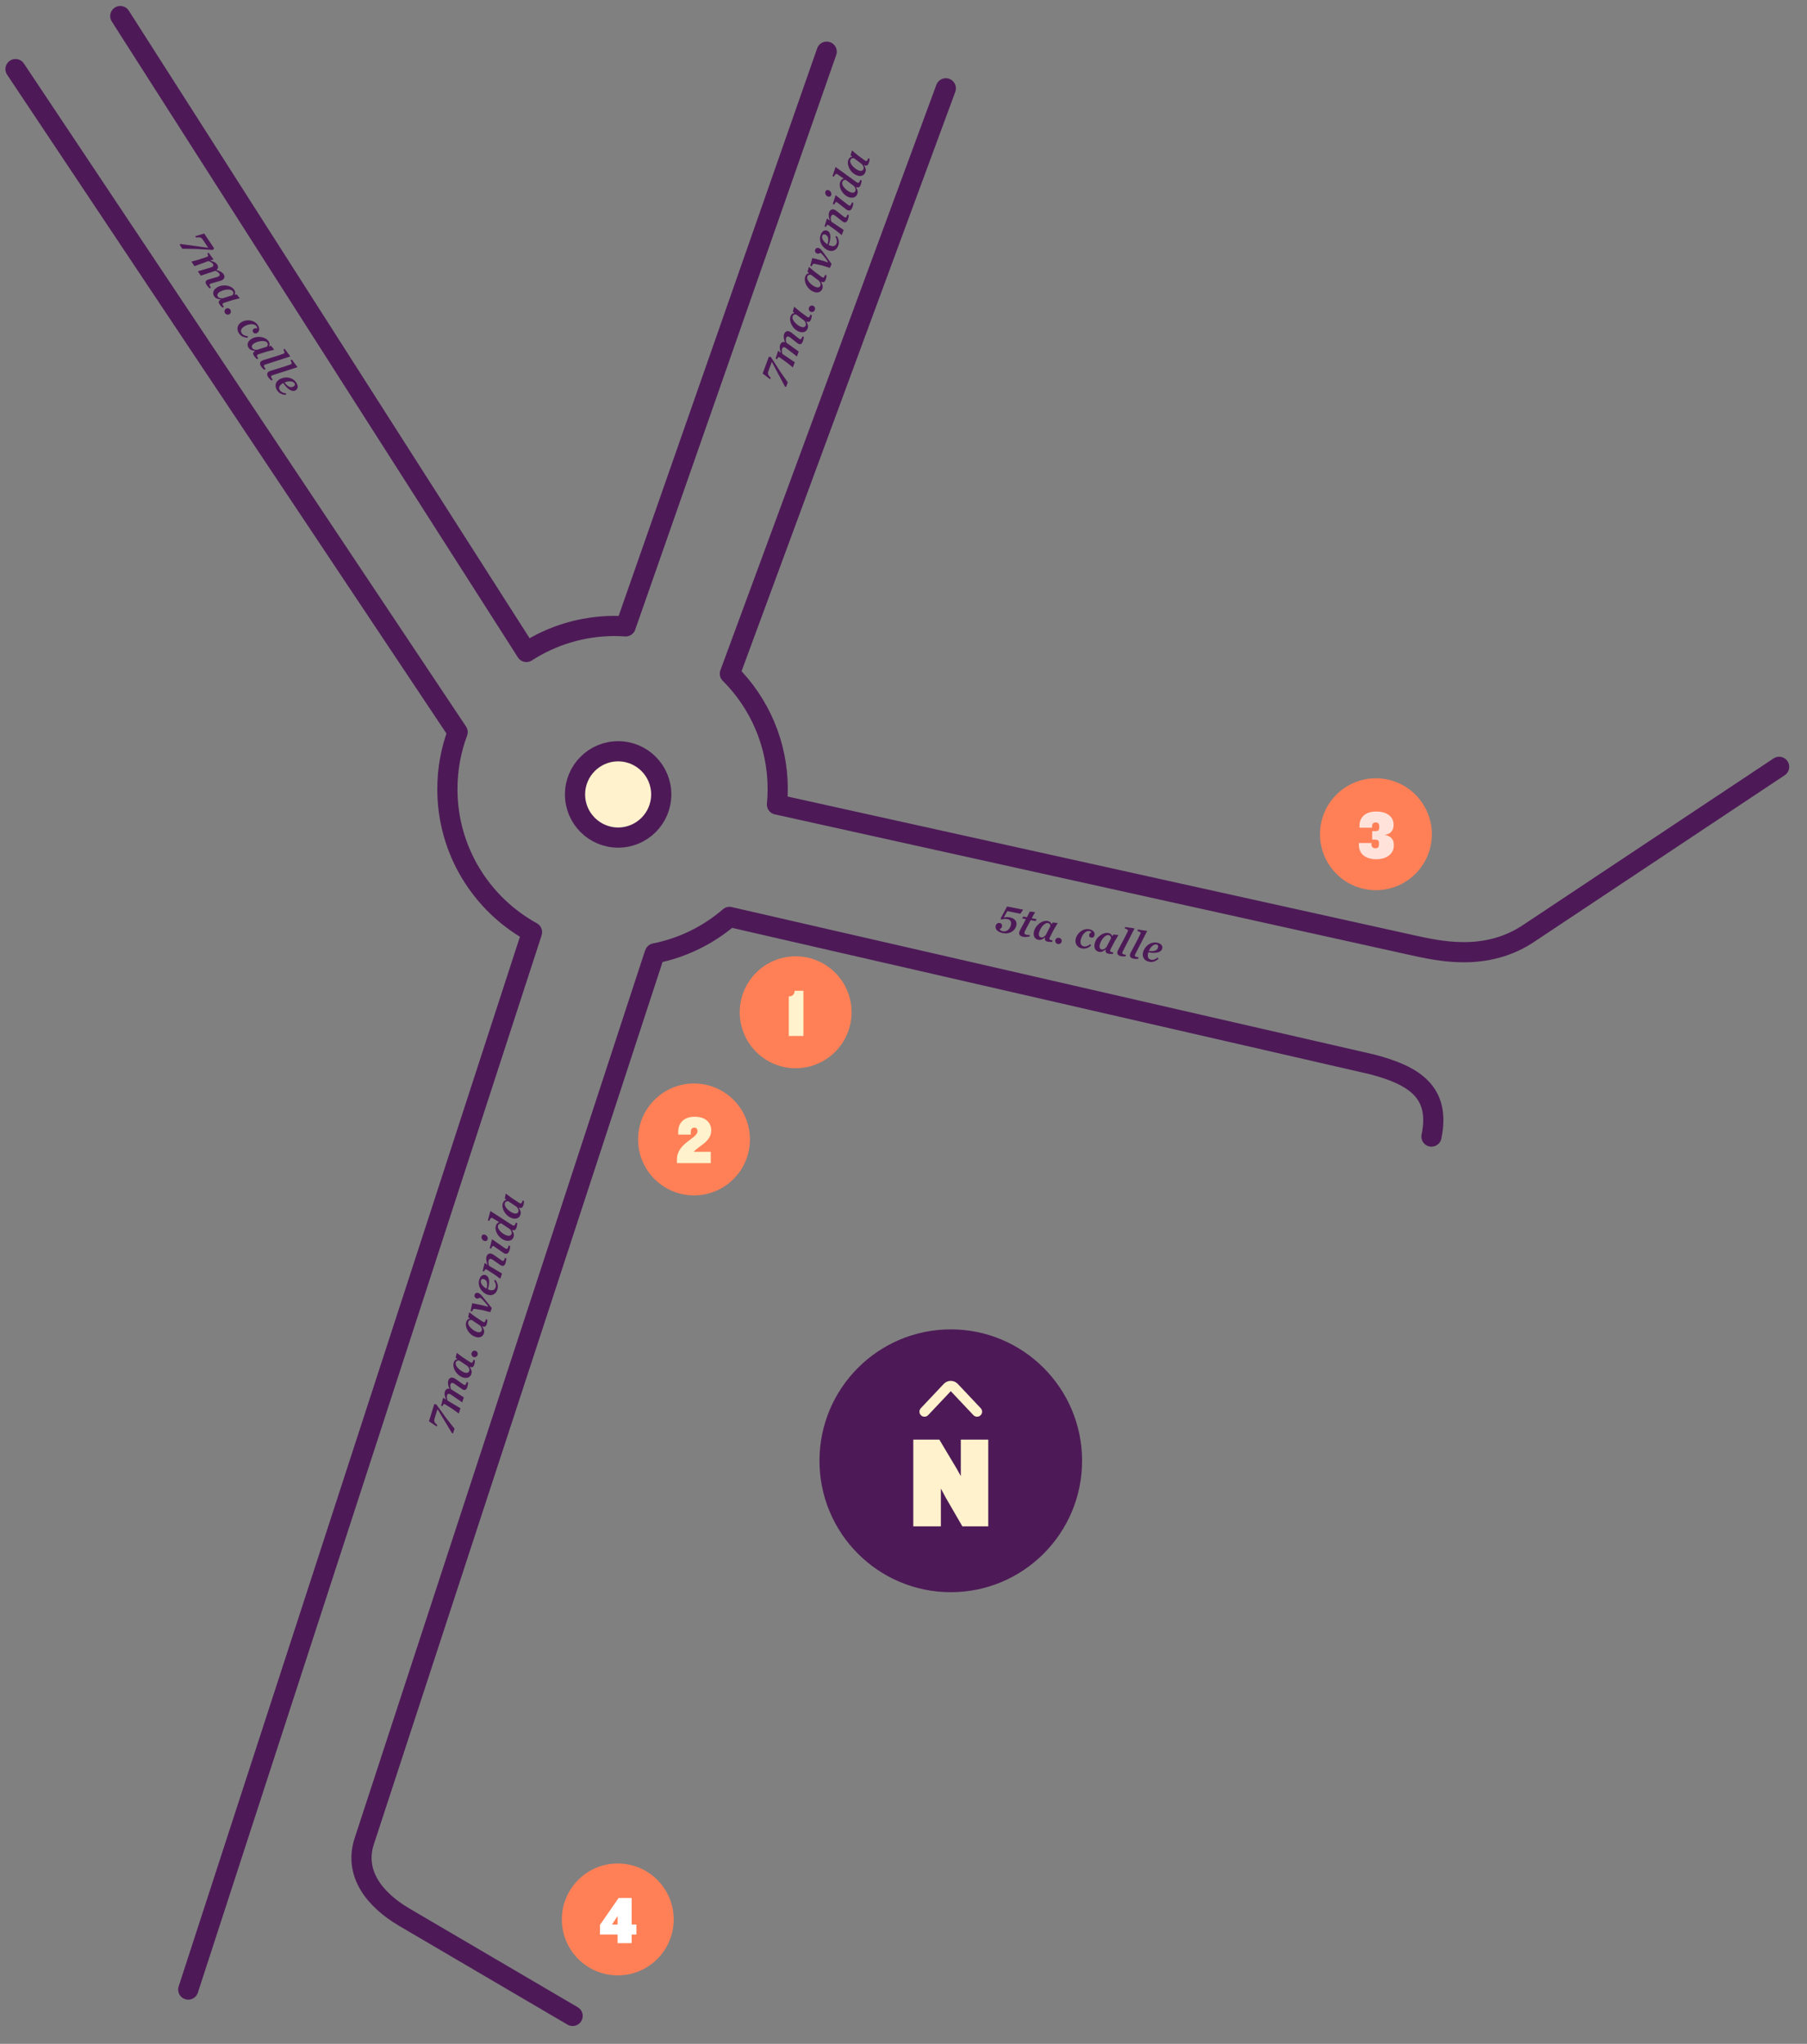 <?xml version="1.0" encoding="utf-8"?>
<!-- Generator: Adobe Illustrator 16.0.0, SVG Export Plug-In . SVG Version: 6.00 Build 0)  -->
<!DOCTYPE svg PUBLIC "-//W3C//DTD SVG 1.1//EN" "http://www.w3.org/Graphics/SVG/1.1/DTD/svg11.dtd">
<svg version="1.1" id="Layer_1" xmlns="http://www.w3.org/2000/svg" xmlns:xlink="http://www.w3.org/1999/xlink" x="0px" y="0px"
	 width="450px" height="509px" viewBox="0 0 450 509" enable-background="new 0 0 450 509" xml:space="preserve">
<rect x="0" y="0" width="450" height="509" fill="#808080" stroke="none"/>
<path fill="none" stroke="#4D1A57" stroke-width="5.027" stroke-linecap="round" stroke-linejoin="round" stroke-miterlimit="10" d="
	M235.541,21.994l-53.774,145.78c7.357,7.353,11.909,17.515,11.909,28.741c0,1.296-0.067,2.577-0.187,3.842l157.906,34.964
	c6.702,1.457,18.762,4.438,29.713-3.151l61.95-41.197 M46.881,495.484l85.457-262.866c0.055-0.167,0.092-0.323,0.144-0.487
	c-12.556-6.909-21.069-20.267-21.069-35.616c0-4.992,0.904-9.771,2.551-14.188L3.861,17.208 M356.479,283.054
	c2.297-11.012-4.203-15.233-14.87-17.999l-159.712-36.65c-0.073-0.023-0.146-0.036-0.219-0.059
	c-5.214,4.497-11.578,7.693-18.598,9.077c-0.059,0.167-0.132,0.322-0.186,0.491l-72.209,220.7
	c-2.551,7.947,2.57,14.447,9.909,18.798l42.003,24.636 M29.954,4l101.138,158.366c6.337-4.091,13.879-6.476,21.98-6.476
	c0.923,0,1.834,0.042,2.741,0.103l50.058-143.119"/>
<path fill="#FFF2CC" d="M164.671,197.845c0,5.935-4.808,10.747-10.734,10.747c-5.932,0-10.737-4.812-10.737-10.747
	c0-5.936,4.806-10.748,10.737-10.748C159.863,187.098,164.671,191.91,164.671,197.845"/>
<ellipse fill="none" stroke="#4D1A57" stroke-width="5.027" stroke-linecap="round" stroke-linejoin="round" stroke-miterlimit="10" cx="153.935" cy="197.845" rx="10.736" ry="10.747"/>
<path fill="#4D1A57" d="M267.795,363.795c0,17.148-13.889,31.05-31.021,31.05c-17.135,0-31.022-13.901-31.022-31.05
	c0-17.149,13.888-31.051,31.022-31.051C253.906,332.744,267.795,346.646,267.795,363.795"/>
<ellipse fill="none" stroke="#4D1A57" stroke-width="3.351" stroke-miterlimit="10" cx="236.773" cy="363.795" rx="31.022" ry="31.05"/>
<path fill="none" stroke="#FFF2CC" stroke-width="2.513" stroke-linecap="round" stroke-linejoin="round" stroke-miterlimit="10" d="
	M243.317,351.563l-5.703-6.042c-0.465-0.493-1.219-0.495-1.684-0.001l-5.703,6.044"/>
<polygon fill="#FFF2CC" points="239.659,380.126 235.51,372.955 234.31,370.718 234.31,380.126 227.438,380.126 227.438,358.52 
	233.922,358.52 238.298,365.852 239.27,367.603 239.27,358.52 246.108,358.52 246.108,380.126 "/>
<path fill="#FF8057" d="M210.394,252.098c0,6.772-5.484,12.261-12.249,12.261s-12.25-5.488-12.25-12.261
	c0-6.773,5.485-12.261,12.25-12.261S210.394,245.325,210.394,252.098"/>
<ellipse fill="none" stroke="#FF8057" stroke-width="3.351" stroke-linecap="round" stroke-linejoin="round" stroke-miterlimit="10" cx="198.144" cy="252.098" rx="12.25" ry="12.261"/>
<path fill="#FFF2CC" d="M196.434,258.002v-9.851c1.03,0,1.452-0.677,1.452-1.403h2.194v11.253H196.434z"/>
<path fill="#FF8057" d="M185.079,283.768c0,6.772-5.484,12.261-12.249,12.261s-12.25-5.489-12.25-12.261
	c0-6.772,5.485-12.26,12.25-12.26S185.079,276.996,185.079,283.768"/>
<ellipse fill="none" stroke="#FF8057" stroke-width="3.351" stroke-linecap="round" stroke-linejoin="round" stroke-miterlimit="10" cx="172.83" cy="283.768" rx="12.25" ry="12.261"/>
<path fill="#FFF2CC" d="M172.783,286.851h4.222v2.822h-8.426v-0.93c0-4.106,5.116-5.17,5.116-7.029c0-0.542-0.253-0.879-0.776-0.879
	c-0.642,0-0.896,0.389-0.896,1.2v0.523H168.9v-0.709c0-2.349,1.588-3.733,4.068-3.733c2.905,0,4.153,1.605,4.153,3.396
	C177.122,284.418,173.779,285.465,172.783,286.851"/>
<path fill="#FF8057" d="M354.897,207.759c0,6.772-5.485,12.26-12.249,12.26c-6.766,0-12.25-5.488-12.25-12.26
	c0-6.773,5.484-12.26,12.25-12.26C349.412,195.499,354.897,200.985,354.897,207.759"/>
<ellipse fill="none" stroke="#FF8057" stroke-width="3.351" stroke-linecap="round" stroke-linejoin="round" stroke-miterlimit="10" cx="342.648" cy="207.759" rx="12.25" ry="12.26"/>
<path fill="#FFE3DB" d="M342.729,213.984c-2.583,0-4.322-1.267-4.322-3.565v-0.473h3.123v0.288c0,0.692,0.388,1.031,0.979,1.031
	c0.641,0,0.894-0.355,0.894-0.88v-0.558c0-0.456-0.337-0.725-0.877-0.725h-0.809v-2.114h0.877c0.539,0,0.877-0.27,0.877-0.726
	v-0.558c0-0.523-0.253-0.879-0.895-0.879c-0.574,0-0.895,0.338-0.895,1.031v0.287h-3.124v-0.473c0-2.298,1.672-3.565,4.153-3.565
	c2.905,0,4.34,1.47,4.34,3.227v0.153c0,1.031-0.49,2.213-2.229,2.433c1.772,0.322,2.278,1.353,2.278,2.433v0.289
	C347.101,212.429,345.564,213.984,342.729,213.984"/>
<path fill="#FF8057" d="M166.094,478.016c0,6.772-5.484,12.26-12.249,12.26c-6.766,0-12.251-5.488-12.251-12.26
	s5.485-12.261,12.251-12.261C160.609,465.755,166.094,471.243,166.094,478.016"/>
<ellipse fill="none" stroke="#FF8057" stroke-width="3.351" stroke-linecap="round" stroke-linejoin="round" stroke-miterlimit="10" cx="153.844" cy="478.016" rx="12.25" ry="12.26"/>
<path fill="#FFFFFF" d="M153.806,477.161l-1.4,2.128h1.4V477.161z M157.3,481.774v2.146h-3.494v-2.146h-4.406v-2.383l4.66-6.725
	h3.24v6.624h1.183v2.485H157.3z"/>
<path fill="#4D1A57" d="M44.979,60.76l6.884,0.96l-1.342-2.006c-0.435-0.65-0.728-0.669-1.7-0.551l-0.208-0.33l2.239-0.674
	l2.474,3.7l-0.318,0.379l-4.32-0.241l-3.28-0.048l-0.688-1.027L44.979,60.76z"/>
<path fill="#4D1A57" d="M52.412,64.837L52.4,64.896c0.791,0.232,1.352,0.503,1.676,0.986c0.345,0.517,0.27,1.012-0.172,1.358
	c0.872,0.241,1.467,0.58,1.771,1.037c0.357,0.533,0.273,1.072-0.252,1.424c-0.158,0.105-0.35,0.198-0.59,0.256l-2.028,0.572
	c-0.225,0.061-0.389,0.12-0.493,0.191c-0.219,0.146-0.163,0.362,0.206,0.915l-0.297,0.2c-0.152-0.114-0.531-0.508-0.76-0.852
	c-0.346-0.517-0.356-0.93,0.047-1.2c0.123-0.083,0.291-0.155,0.505-0.212l1.941-0.551c0.227-0.062,0.423-0.144,0.528-0.214
	c0.264-0.176,0.311-0.411,0.116-0.7c-0.188-0.28-0.508-0.473-1.001-0.662c-0.109,0.047-0.226,0.101-0.354,0.136l-3.237,1.077
	l-0.729-1.089l3.125-0.924c0.209-0.064,0.391-0.135,0.514-0.217c0.244-0.165,0.301-0.404,0.095-0.712
	c-0.182-0.271-0.512-0.481-1.091-0.702l-3.492,1.285l-0.768-1.148l1.741-0.469l2.156-0.721c0.31-0.106,0.397-0.241,0.068-0.807
	l0.315-0.211l1.248,1.676L52.412,64.837z"/>
<path fill="#4D1A57" d="M54.695,72.708c-0.596,0.399-0.678,0.811-0.418,1.196c0.198,0.298,0.59,0.392,1.161,0.39l2.428-0.752
	c0.292-0.323,0.339-0.671,0.15-0.952C57.442,71.731,55.483,72.18,54.695,72.708 M56.086,75.319c-0.251,0.08-0.422,0.145-0.529,0.215
	c-0.236,0.158-0.162,0.363,0.189,0.889l-0.307,0.205c-0.152-0.113-0.498-0.44-0.722-0.773c-0.333-0.5-0.356-0.838,0.067-1.136
	c0.051-0.034,0.104-0.07,0.162-0.096l-0.012-0.057c-0.84-0.098-1.26-0.271-1.596-0.772c-0.445-0.664-0.32-1.523,0.609-2.146
	c1.469-0.985,3.614-0.605,4.353,0.499c0.347,0.517,0.303,0.889,0.114,1.271l0.516-0.12l0.786,0.986l-1.76,0.442L56.086,75.319z"/>
<path fill="#4D1A57" d="M56.258,76.884c0.367-0.248,0.857-0.119,1.1,0.24c0.245,0.369,0.171,0.863-0.198,1.11
	c-0.366,0.246-0.867,0.124-1.108-0.235C55.805,77.631,55.89,77.13,56.258,76.884"/>
<path fill="#4D1A57" d="M64.099,82.881c-0.376,0.253-0.817,0.219-1.051-0.132c-0.206-0.307-0.179-0.645,0.163-0.873
	c0.193-0.129,0.515-0.18,0.781-0.028c0.066-0.183,0.029-0.374-0.113-0.584c-0.521-0.78-2.043-0.648-3.156,0.097
	c-0.682,0.457-0.901,1.061-0.502,1.656c0.287,0.429,0.839,0.669,1.5,0.709l-0.06,0.383c-0.845-0.031-1.62-0.298-2.143-1.079
	c-0.64-0.955-0.478-2.08,0.512-2.743c1.262-0.845,3.26-0.686,4.149,0.648C64.69,81.697,64.678,82.493,64.099,82.881"/>
<path fill="#4D1A57" d="M63.268,85.525c-0.597,0.4-0.678,0.809-0.42,1.194c0.199,0.298,0.591,0.391,1.162,0.391l2.429-0.751
	c0.291-0.322,0.338-0.671,0.148-0.952C66.013,84.547,64.055,84.997,63.268,85.525 M64.657,88.134
	c-0.251,0.08-0.423,0.145-0.528,0.215c-0.237,0.159-0.163,0.363,0.188,0.89l-0.306,0.206c-0.152-0.114-0.499-0.442-0.722-0.775
	c-0.334-0.499-0.358-0.838,0.065-1.135c0.053-0.035,0.104-0.07,0.164-0.097l-0.013-0.056c-0.839-0.098-1.26-0.272-1.595-0.773
	c-0.446-0.665-0.32-1.523,0.607-2.146c1.472-0.985,3.616-0.605,4.354,0.499c0.346,0.517,0.303,0.889,0.114,1.271l0.517-0.119
	l0.787,0.985l-1.76,0.442L64.657,88.134z"/>
<path fill="#4D1A57" d="M66.262,90.722c-0.179,0.055-0.32,0.11-0.398,0.164c-0.255,0.17-0.166,0.417,0.271,1.013l-0.307,0.206
	c-0.185-0.144-0.536-0.441-0.794-0.827c-0.404-0.605-0.365-1.076,0.092-1.381c0.122-0.082,0.297-0.162,0.485-0.223l3.535-1.087
	l1.493-0.518c0.309-0.105,0.259-0.428-0.07-0.995l0.315-0.211l1.417,1.908L66.262,90.722z"/>
<path fill="#4D1A57" d="M68.045,93.388c-0.18,0.056-0.319,0.111-0.399,0.164c-0.253,0.17-0.165,0.417,0.271,1.013l-0.306,0.206
	c-0.185-0.144-0.535-0.44-0.795-0.827c-0.404-0.604-0.363-1.076,0.093-1.381c0.122-0.081,0.297-0.162,0.484-0.223l3.534-1.088
	l1.494-0.518c0.31-0.104,0.26-0.428-0.068-0.994l0.314-0.212l1.416,1.909L68.045,93.388z"/>
<path fill="#4D1A57" d="M70.861,95.248c0.991,1.331,1.741,1.334,2.303,0.959c0.306-0.206,0.367-0.476,0.174-0.765
	C72.969,94.89,71.871,94.826,70.861,95.248 M70.529,95.395c-0.104,0.056-0.208,0.126-0.314,0.196c-0.683,0.458-0.9,1.024-0.502,1.62
	c0.287,0.431,0.847,0.715,1.525,0.744l-0.062,0.383c-0.908-0.051-1.654-0.351-2.17-1.123c-0.587-0.876-0.551-1.98,0.473-2.667
	c1.289-0.863,3.314-0.736,4.283,0.711c0.575,0.858,0.434,1.561-0.1,1.919C72.936,97.667,71.763,97.222,70.529,95.395"/>
<path fill="#4D1A57" d="M247.943,230.608c0.096-0.475,0.491-0.849,1.018-0.744c0.467,0.092,0.646,0.483,0.572,0.855
	c-0.074,0.383-0.363,0.596-0.618,0.684c0.118,0.217,0.419,0.439,0.832,0.52c0.962,0.191,1.792-0.527,2.013-1.645
	c0.158-0.797-0.204-1.245-0.918-1.387c-0.559-0.111-1.008-0.017-1.497,0.124l-0.175-0.25l1.625-3.012l4.003,0.792l-0.693,1.014
	l-3.258-0.645l-0.884,1.587c0.48-0.098,0.973-0.14,1.5-0.035c1.282,0.254,1.842,1.01,1.651,1.973
	c-0.251,1.263-1.572,2.301-3.371,1.944C248.408,232.12,247.793,231.374,247.943,230.608"/>
<path fill="#4D1A57" d="M256.684,229.146l-1.393,2.638c-0.089,0.178-0.144,0.339-0.166,0.452c-0.065,0.332,0.121,0.487,0.513,0.565
	c0.207,0.04,0.481,0.063,0.853,0.04l-0.108,0.377c-0.37,0.086-0.985,0.202-1.604,0.079c-0.787-0.155-1.071-0.566-0.963-1.116
	c0.023-0.114,0.097-0.325,0.199-0.52l1.459-2.755l-0.92-0.181l0.254-0.468l0.919,0.183l0.733-1.414l1.318,0.122l-0.852,1.53
	l1.221,0.242l-0.253,0.467L256.684,229.146z"/>
<path fill="#4D1A57" d="M258.744,232.319c-0.139,0.705,0.094,1.05,0.549,1.142c0.352,0.069,0.693-0.142,1.098-0.546l1.185-2.25
	c-0.021-0.435-0.233-0.713-0.564-0.779C259.996,229.684,258.93,231.387,258.744,232.319 M261.572,233.18
	c-0.12,0.235-0.197,0.402-0.222,0.527c-0.057,0.279,0.142,0.372,0.763,0.495l-0.071,0.362c-0.188,0.028-0.665,0.041-1.058-0.038
	c-0.59-0.117-0.846-0.34-0.758-0.849c0.014-0.063,0.025-0.125,0.05-0.185l-0.05-0.031c-0.661,0.525-1.083,0.7-1.674,0.583
	c-0.785-0.155-1.303-0.85-1.086-1.947c0.345-1.739,2.128-2.987,3.431-2.73c0.61,0.122,0.842,0.415,0.977,0.818l0.282-0.449
	l1.252,0.14l-0.932,1.558L261.572,233.18z"/>
<path fill="#4D1A57" d="M262.799,234.166c0.086-0.435,0.523-0.693,0.947-0.608c0.434,0.086,0.731,0.488,0.646,0.924
	c-0.086,0.435-0.527,0.703-0.951,0.618C263.008,235.014,262.713,234.6,262.799,234.166"/>
<path fill="#4D1A57" d="M272.581,232.856c-0.087,0.445-0.425,0.734-0.838,0.651c-0.362-0.072-0.579-0.33-0.499-0.733
	c0.044-0.228,0.237-0.491,0.532-0.572c-0.084-0.178-0.244-0.285-0.492-0.334c-0.921-0.183-1.903,0.989-2.164,2.303
	c-0.16,0.807,0.111,1.389,0.813,1.527c0.507,0.1,1.068-0.123,1.562-0.562l0.228,0.314c-0.618,0.576-1.356,0.936-2.274,0.754
	c-1.129-0.224-1.81-1.133-1.578-2.303c0.295-1.49,1.82-2.791,3.395-2.479C272.164,231.601,272.717,232.174,272.581,232.856"/>
<path fill="#4D1A57" d="M273.86,235.315c-0.14,0.705,0.093,1.05,0.548,1.142c0.352,0.069,0.695-0.142,1.098-0.547l1.186-2.25
	c-0.022-0.435-0.235-0.713-0.566-0.779C275.112,232.68,274.045,234.383,273.86,235.315 M276.686,236.176
	c-0.119,0.235-0.195,0.402-0.219,0.527c-0.056,0.279,0.141,0.372,0.761,0.495l-0.071,0.361c-0.188,0.028-0.664,0.042-1.058-0.037
	c-0.589-0.117-0.845-0.339-0.756-0.849c0.012-0.062,0.024-0.125,0.048-0.184l-0.048-0.031c-0.663,0.525-1.084,0.7-1.675,0.582
	c-0.783-0.154-1.303-0.85-1.086-1.946c0.344-1.739,2.129-2.987,3.43-2.73c0.611,0.121,0.843,0.415,0.979,0.818l0.281-0.449
	l1.251,0.14l-0.93,1.558L276.686,236.176z"/>
<path fill="#4D1A57" d="M279.647,236.871c-0.085,0.166-0.145,0.304-0.163,0.398c-0.061,0.3,0.177,0.412,0.904,0.523l-0.07,0.363
	c-0.23,0.03-0.688,0.067-1.146-0.022c-0.713-0.142-1.018-0.502-0.911-1.042c0.029-0.145,0.099-0.326,0.186-0.501l1.73-3.271
	l0.692-1.423c0.143-0.293-0.118-0.486-0.752-0.654l0.073-0.372l2.35,0.347L279.647,236.871z"/>
<path fill="#4D1A57" d="M282.793,237.494c-0.086,0.166-0.146,0.305-0.164,0.397c-0.06,0.301,0.177,0.412,0.904,0.523l-0.07,0.363
	c-0.23,0.03-0.689,0.068-1.145-0.022c-0.714-0.142-1.02-0.502-0.912-1.042c0.028-0.144,0.097-0.325,0.186-0.501l1.73-3.27
	l0.692-1.424c0.143-0.295-0.118-0.485-0.752-0.655l0.074-0.373l2.348,0.348L282.793,237.494z"/>
<path fill="#4D1A57" d="M286.1,236.816c1.641,0.24,2.174-0.29,2.306-0.953c0.071-0.362-0.075-0.595-0.417-0.663
	C287.336,235.071,286.517,235.802,286.1,236.816 M285.969,237.155c-0.035,0.111-0.059,0.236-0.082,0.361
	c-0.16,0.807,0.084,1.36,0.787,1.5c0.507,0.101,1.104-0.093,1.604-0.554l0.227,0.315c-0.679,0.607-1.418,0.923-2.329,0.743
	c-1.033-0.206-1.788-1.011-1.547-2.222c0.301-1.521,1.824-2.865,3.529-2.526c1.014,0.201,1.412,0.795,1.287,1.426
	C289.275,237.058,288.132,237.574,285.969,237.155"/>
<path fill="#4D1A57" d="M195.469,96.257l-3.258-6.144l-0.838,2.266c-0.271,0.731-0.115,0.98,0.553,1.7l-0.147,0.362l-1.856-1.417
	l1.542-4.176l0.492,0.035l2.34,3.645l1.886,2.688l-0.428,1.158L195.469,96.257z"/>
<path fill="#4D1A57" d="M194.409,87.841l0.055-0.025c-0.274-0.776-0.384-1.391-0.185-1.934c0.217-0.584,0.66-0.814,1.199-0.66
	c-0.316-0.848-0.389-1.527-0.199-2.042c0.223-0.604,0.707-0.852,1.301-0.632c0.177,0.065,0.364,0.169,0.553,0.329l1.651,1.308
	c0.184,0.146,0.327,0.245,0.445,0.288c0.247,0.092,0.39-0.081,0.618-0.704l0.338,0.124c-0.002,0.19-0.101,0.728-0.243,1.114
	c-0.216,0.583-0.543,0.833-0.999,0.665c-0.138-0.052-0.295-0.143-0.469-0.286l-1.582-1.249c-0.182-0.146-0.365-0.26-0.485-0.303
	c-0.296-0.11-0.513-0.01-0.634,0.316c-0.117,0.317-0.085,0.688,0.053,1.201c0.101,0.06,0.212,0.124,0.315,0.207l2.771,1.993
	l-0.453,1.227l-2.579-1.989c-0.179-0.132-0.34-0.239-0.479-0.289c-0.278-0.103-0.505-0.006-0.632,0.34
	c-0.113,0.306-0.09,0.699,0.071,1.297l3.087,2.075l-0.479,1.296l-1.4-1.136l-1.85-1.325c-0.267-0.189-0.427-0.181-0.691,0.418
	l-0.357-0.132l0.625-1.996L194.409,87.841z"/>
<path fill="#4D1A57" d="M199.44,81.373c0.672,0.249,1.052,0.074,1.213-0.361c0.125-0.337-0.03-0.708-0.364-1.17l-2.032-1.527
	c-0.433-0.048-0.741,0.119-0.858,0.436C197.04,79.72,198.551,81.044,199.44,81.373 M200.738,78.715
	c0.212,0.157,0.366,0.259,0.484,0.302c0.267,0.099,0.39-0.081,0.61-0.675l0.345,0.128c-0.002,0.191-0.065,0.662-0.204,1.039
	c-0.208,0.564-0.468,0.783-0.956,0.613c-0.061-0.022-0.121-0.044-0.176-0.076l-0.037,0.042c0.413,0.737,0.518,1.182,0.31,1.746
	c-0.278,0.752-1.045,1.154-2.094,0.766c-1.659-0.613-2.609-2.573-2.149-3.82c0.215-0.584,0.541-0.768,0.96-0.837l-0.398-0.351
	l0.337-1.214l1.39,1.167L200.738,78.715z"/>
<path fill="#4D1A57" d="M201.904,77.659c-0.414-0.153-0.6-0.626-0.449-1.033c0.153-0.416,0.597-0.645,1.013-0.491
	c0.415,0.154,0.609,0.63,0.46,1.036C202.775,77.585,202.32,77.812,201.904,77.659"/>
<path fill="#4D1A57" d="M203.103,71.462c0.673,0.249,1.052,0.075,1.214-0.361c0.125-0.337-0.03-0.708-0.366-1.17l-2.031-1.526
	c-0.432-0.048-0.741,0.119-0.856,0.436C200.703,69.81,202.213,71.134,203.103,71.462 M204.401,68.805
	c0.212,0.157,0.366,0.259,0.483,0.303c0.268,0.099,0.391-0.081,0.609-0.675l0.348,0.127c-0.004,0.191-0.067,0.662-0.207,1.039
	c-0.207,0.564-0.466,0.783-0.955,0.613c-0.061-0.022-0.119-0.044-0.175-0.076l-0.038,0.043c0.413,0.737,0.518,1.182,0.311,1.746
	c-0.279,0.752-1.045,1.154-2.094,0.766c-1.661-0.613-2.611-2.574-2.15-3.82c0.217-0.584,0.542-0.768,0.961-0.837l-0.399-0.351
	l0.336-1.214l1.391,1.167L204.401,68.805z"/>
<path fill="#4D1A57" d="M206.651,66.731l-1.865-0.611l-1.832-0.396c-0.405-0.093-0.539-0.031-0.816,0.598l-0.355-0.131l0.512-1.937
	l2.716,0.712l1.094,0.359l0.062-0.169l-0.575-0.786c-0.509-0.694-0.888-1.127-1.296-1.424c-0.256,0.208-0.536,0.297-0.854,0.181
	c-0.385-0.144-0.584-0.544-0.438-0.938c0.165-0.446,0.556-0.537,0.953-0.391c0.435,0.161,0.776,0.636,1.398,1.507l1.742,2.434
	L206.651,66.731z"/>
<path fill="#4D1A57" d="M206.062,60.842c0.494-1.583,0.057-2.194-0.574-2.428c-0.348-0.129-0.601-0.02-0.722,0.307
	C204.537,59.344,205.127,60.271,206.062,60.842 M206.377,61.025c0.104,0.05,0.224,0.095,0.342,0.138
	c0.772,0.286,1.357,0.13,1.606-0.542c0.18-0.484,0.082-1.105-0.293-1.671l0.346-0.177c0.494,0.768,0.687,1.547,0.364,2.418
	c-0.365,0.99-1.279,1.607-2.437,1.18c-1.452-0.537-2.537-2.254-1.934-3.887c0.358-0.969,1.008-1.27,1.61-1.047
	C206.804,57.742,207.131,58.954,206.377,61.025"/>
<path fill="#4D1A57" d="M206.373,56.106c-0.268-0.189-0.427-0.181-0.692,0.417l-0.356-0.131l0.625-1.996l0.634,0.504l0.054-0.024
	c-0.273-0.778-0.354-1.47-0.15-2.024c0.229-0.614,0.719-0.85,1.293-0.637c0.166,0.063,0.37,0.183,0.561,0.332l1.653,1.309
	c0.182,0.146,0.325,0.244,0.435,0.285c0.247,0.091,0.397-0.078,0.619-0.705l0.346,0.127c-0.002,0.191-0.1,0.728-0.243,1.115
	c-0.215,0.583-0.543,0.833-1.008,0.66c-0.128-0.046-0.294-0.143-0.459-0.281l-1.581-1.248c-0.184-0.147-0.341-0.239-0.47-0.286
	c-0.306-0.113-0.55-0.001-0.683,0.355c-0.138,0.375-0.078,0.825,0.065,1.317l3.088,2.076l-0.48,1.296l-1.399-1.137L206.373,56.106z"
	/>
<path fill="#4D1A57" d="M212.504,50.53c-0.008,0.233-0.068,0.672-0.23,1.107c-0.253,0.683-0.666,0.923-1.15,0.743
	c-0.139-0.05-0.285-0.137-0.432-0.26l-2.211-1.717c-0.248-0.206-0.443-0.107-0.727,0.54l-0.356-0.13l0.692-2.208l2.982,2.33
	c0.167,0.129,0.303,0.214,0.402,0.251c0.287,0.104,0.457-0.113,0.684-0.783L212.504,50.53z M205.554,47.712
	c0.112-0.306,0.393-0.484,0.788-0.339c0.514,0.19,0.83,0.736,0.653,1.21c-0.115,0.316-0.42,0.497-0.813,0.351
	C205.666,48.744,205.373,48.198,205.554,47.712"/>
<path fill="#4D1A57" d="M211.818,47.88c0.645,0.237,1.053,0.073,1.213-0.362c0.125-0.336-0.002-0.688-0.303-1.125l-2.135-1.61
	c-0.382,0.028-0.684,0.174-0.812,0.521C209.435,46.244,210.84,47.518,211.818,47.88 M213.062,45.189
	c0.256,0.185,0.414,0.277,0.515,0.314c0.285,0.105,0.439-0.073,0.658-0.69l0.345,0.128c-0.002,0.19-0.067,0.639-0.227,1.074
	c-0.224,0.604-0.522,0.774-1.046,0.581l-0.061-0.021l-0.046,0.062c0.359,0.672,0.509,1.121,0.299,1.686
	c-0.288,0.781-1.11,1.152-2.148,0.767c-1.592-0.588-2.58-2.506-2.12-3.752c0.217-0.584,0.533-0.747,0.882-0.866l-1.636-1.111
	c-0.279-0.183-0.535,0.049-0.801,0.647l-0.356-0.132l0.75-2.298L213.062,45.189z"/>
<path fill="#4D1A57" d="M213.828,42.444c0.672,0.248,1.052,0.074,1.213-0.362c0.124-0.335-0.03-0.708-0.365-1.17l-2.032-1.526
	c-0.432-0.047-0.74,0.119-0.859,0.436C211.428,40.791,212.938,42.114,213.828,42.444 M215.127,39.784
	c0.211,0.158,0.364,0.259,0.481,0.303c0.269,0.099,0.391-0.08,0.61-0.674l0.347,0.128c-0.003,0.19-0.065,0.663-0.204,1.039
	c-0.208,0.564-0.469,0.783-0.956,0.613c-0.061-0.022-0.12-0.044-0.177-0.076l-0.038,0.042c0.415,0.737,0.52,1.183,0.312,1.747
	c-0.278,0.751-1.046,1.153-2.095,0.766c-1.66-0.613-2.609-2.574-2.149-3.82c0.217-0.583,0.542-0.768,0.961-0.837l-0.398-0.351
	l0.336-1.212l1.39,1.166L215.127,39.784z"/>
<path fill="#4D1A57" d="M112.54,356.882l-3.591-5.955l-0.713,2.309c-0.229,0.747-0.061,0.987,0.646,1.667l-0.126,0.371l-1.933-1.314
	l1.312-4.254l0.492,0.009l2.536,3.508l2.03,2.582l-0.364,1.18L112.54,356.882z"/>
<path fill="#4D1A57" d="M111.02,348.538l0.053-0.027c-0.316-0.761-0.46-1.367-0.29-1.922c0.185-0.595,0.614-0.849,1.161-0.725
	c-0.363-0.83-0.475-1.503-0.312-2.028c0.19-0.615,0.66-0.89,1.265-0.703c0.183,0.056,0.374,0.148,0.57,0.298l1.721,1.214
	c0.19,0.137,0.339,0.227,0.46,0.265c0.252,0.078,0.385-0.104,0.579-0.739l0.344,0.106c0.009,0.19-0.061,0.733-0.182,1.126
	c-0.183,0.595-0.497,0.86-0.96,0.719c-0.141-0.043-0.303-0.126-0.482-0.26l-1.65-1.159c-0.19-0.136-0.381-0.238-0.5-0.276
	c-0.303-0.092-0.514,0.017-0.617,0.351c-0.098,0.322-0.047,0.693,0.119,1.195c0.104,0.054,0.217,0.111,0.328,0.189l2.875,1.836
	l-0.387,1.251l-2.686-1.844c-0.183-0.123-0.352-0.22-0.492-0.264c-0.281-0.087-0.504,0.022-0.611,0.375
	c-0.098,0.313-0.051,0.702,0.143,1.291l3.196,1.904l-0.407,1.321l-1.461-1.059l-1.919-1.222c-0.275-0.173-0.436-0.156-0.669,0.456
	l-0.362-0.111l0.514-2.028L111.02,348.538z"/>
<path fill="#4D1A57" d="M115.688,341.804c0.686,0.21,1.056,0.016,1.192-0.429c0.106-0.343-0.069-0.705-0.43-1.148l-2.112-1.413
	c-0.434-0.024-0.732,0.16-0.833,0.483C113.2,340.285,114.781,341.523,115.688,341.804 M116.838,339.078
	c0.221,0.146,0.38,0.238,0.499,0.276c0.273,0.084,0.386-0.102,0.573-0.708l0.352,0.109c0.008,0.191-0.028,0.666-0.147,1.047
	c-0.177,0.576-0.425,0.809-0.921,0.666c-0.061-0.019-0.121-0.038-0.181-0.066l-0.034,0.044c0.453,0.714,0.582,1.152,0.406,1.726
	c-0.236,0.767-0.98,1.21-2.049,0.881c-1.692-0.522-2.748-2.427-2.356-3.697c0.184-0.595,0.497-0.794,0.911-0.887l-0.415-0.33
	l0.269-1.23l1.453,1.09L116.838,339.078z"/>
<path fill="#4D1A57" d="M117.943,337.959c-0.423-0.131-0.633-0.594-0.506-1.006c0.131-0.424,0.562-0.678,0.986-0.546
	c0.422,0.129,0.643,0.596,0.515,1.008C118.81,337.84,118.366,338.089,117.943,337.959"/>
<path fill="#4D1A57" d="M118.801,331.708c0.686,0.21,1.055,0.015,1.191-0.43c0.106-0.342-0.07-0.705-0.428-1.147l-2.113-1.414
	c-0.436-0.024-0.734,0.161-0.834,0.482C116.312,330.188,117.895,331.427,118.801,331.708 M119.95,328.981
	c0.221,0.146,0.381,0.237,0.499,0.275c0.273,0.085,0.386-0.101,0.572-0.708l0.352,0.109c0.009,0.191-0.027,0.666-0.145,1.047
	c-0.178,0.576-0.426,0.809-0.924,0.666c-0.06-0.019-0.12-0.038-0.178-0.065l-0.036,0.043c0.453,0.714,0.583,1.152,0.406,1.725
	c-0.236,0.768-0.979,1.211-2.048,0.881c-1.692-0.521-2.748-2.427-2.357-3.696c0.184-0.595,0.498-0.795,0.912-0.888l-0.416-0.329
	l0.27-1.231l1.451,1.09L119.95,328.981z"/>
<path fill="#4D1A57" d="M122.084,326.787l-1.896-0.508l-1.851-0.294c-0.409-0.071-0.54,0-0.782,0.641l-0.363-0.112l0.406-1.96
	l2.75,0.561l1.111,0.299l0.054-0.173l-0.618-0.752c-0.546-0.666-0.949-1.078-1.37-1.351c-0.247,0.224-0.521,0.327-0.843,0.226
	c-0.394-0.12-0.615-0.51-0.49-0.912c0.141-0.454,0.526-0.566,0.93-0.443c0.443,0.138,0.811,0.593,1.48,1.429l1.872,2.333
	L122.084,326.787z"/>
<path fill="#4D1A57" d="M121.172,320.939c0.407-1.608-0.062-2.195-0.707-2.393c-0.353-0.11-0.6,0.013-0.703,0.346
	C119.565,319.527,120.206,320.421,121.172,320.939 M121.495,321.105c0.108,0.045,0.229,0.082,0.35,0.12
	c0.785,0.242,1.362,0.056,1.574-0.63c0.152-0.494,0.021-1.109-0.385-1.654l0.337-0.195c0.533,0.738,0.771,1.508,0.498,2.395
	c-0.312,1.008-1.191,1.675-2.37,1.313c-1.48-0.458-2.657-2.113-2.145-3.776c0.304-0.988,0.938-1.324,1.55-1.134
	C121.742,317.802,122.135,318.995,121.495,321.105"/>
<path fill="#4D1A57" d="M121.223,316.194c-0.277-0.174-0.437-0.156-0.67,0.456l-0.362-0.111l0.514-2.028l0.661,0.468l0.053-0.027
	c-0.316-0.76-0.436-1.448-0.262-2.013c0.192-0.625,0.67-0.888,1.256-0.706c0.171,0.052,0.379,0.161,0.579,0.299l1.722,1.216
	c0.188,0.136,0.338,0.225,0.449,0.259c0.252,0.079,0.394-0.097,0.578-0.737l0.355,0.11c0.008,0.19-0.062,0.731-0.182,1.125
	c-0.184,0.594-0.498,0.862-0.972,0.715c-0.131-0.04-0.302-0.125-0.474-0.255l-1.648-1.159c-0.19-0.138-0.352-0.22-0.482-0.26
	c-0.314-0.096-0.551,0.029-0.663,0.391c-0.118,0.384-0.034,0.83,0.138,1.313l3.197,1.901l-0.408,1.321l-1.46-1.058L121.223,316.194z
	"/>
<path fill="#4D1A57" d="M127.037,310.289c0.005,0.233-0.031,0.675-0.168,1.118c-0.214,0.695-0.616,0.959-1.109,0.806
	c-0.142-0.043-0.292-0.122-0.446-0.235l-2.301-1.593c-0.261-0.192-0.448-0.082-0.696,0.58l-0.363-0.112l0.57-2.243l3.105,2.163
	c0.174,0.119,0.314,0.195,0.417,0.228c0.292,0.089,0.449-0.137,0.639-0.821L127.037,310.289z M119.941,307.858
	c0.097-0.312,0.366-0.506,0.77-0.381c0.523,0.16,0.868,0.688,0.72,1.171c-0.101,0.323-0.393,0.52-0.794,0.396
	C120.113,308.881,119.789,308.351,119.941,307.858"/>
<path fill="#4D1A57" d="M126.207,307.68c0.658,0.202,1.056,0.016,1.193-0.429c0.105-0.341-0.043-0.686-0.365-1.104l-2.223-1.492
	c-0.379,0.048-0.672,0.212-0.78,0.565C123.737,306.178,125.211,307.371,126.207,307.68 M127.301,304.926
	c0.266,0.17,0.428,0.252,0.529,0.285c0.293,0.09,0.438-0.097,0.62-0.727l0.354,0.11c0.009,0.189-0.032,0.641-0.169,1.084
	c-0.189,0.616-0.479,0.803-1.013,0.638l-0.061-0.019l-0.043,0.064c0.396,0.652,0.568,1.092,0.392,1.667
	c-0.245,0.796-1.045,1.21-2.104,0.885c-1.624-0.5-2.715-2.361-2.324-3.631c0.185-0.595,0.492-0.775,0.835-0.914l-1.694-1.018
	c-0.291-0.167-0.533,0.078-0.766,0.69l-0.363-0.111l0.622-2.337L127.301,304.926z"/>
<path fill="#4D1A57" d="M127.915,302.143c0.685,0.21,1.056,0.015,1.193-0.429c0.104-0.343-0.07-0.706-0.431-1.148l-2.113-1.414
	c-0.435-0.024-0.732,0.161-0.833,0.482C125.427,300.623,127.009,301.862,127.915,302.143 M129.064,299.417
	c0.221,0.144,0.38,0.237,0.498,0.274c0.273,0.084,0.387-0.101,0.573-0.707l0.352,0.109c0.009,0.19-0.027,0.664-0.146,1.047
	c-0.178,0.576-0.426,0.809-0.923,0.667c-0.06-0.021-0.12-0.04-0.179-0.066l-0.035,0.044c0.453,0.714,0.583,1.152,0.407,1.726
	c-0.237,0.766-0.98,1.21-2.049,0.881c-1.692-0.522-2.749-2.428-2.356-3.697c0.183-0.595,0.497-0.795,0.911-0.889l-0.416-0.327
	l0.27-1.23l1.451,1.088L129.064,299.417z"/>
</svg>
